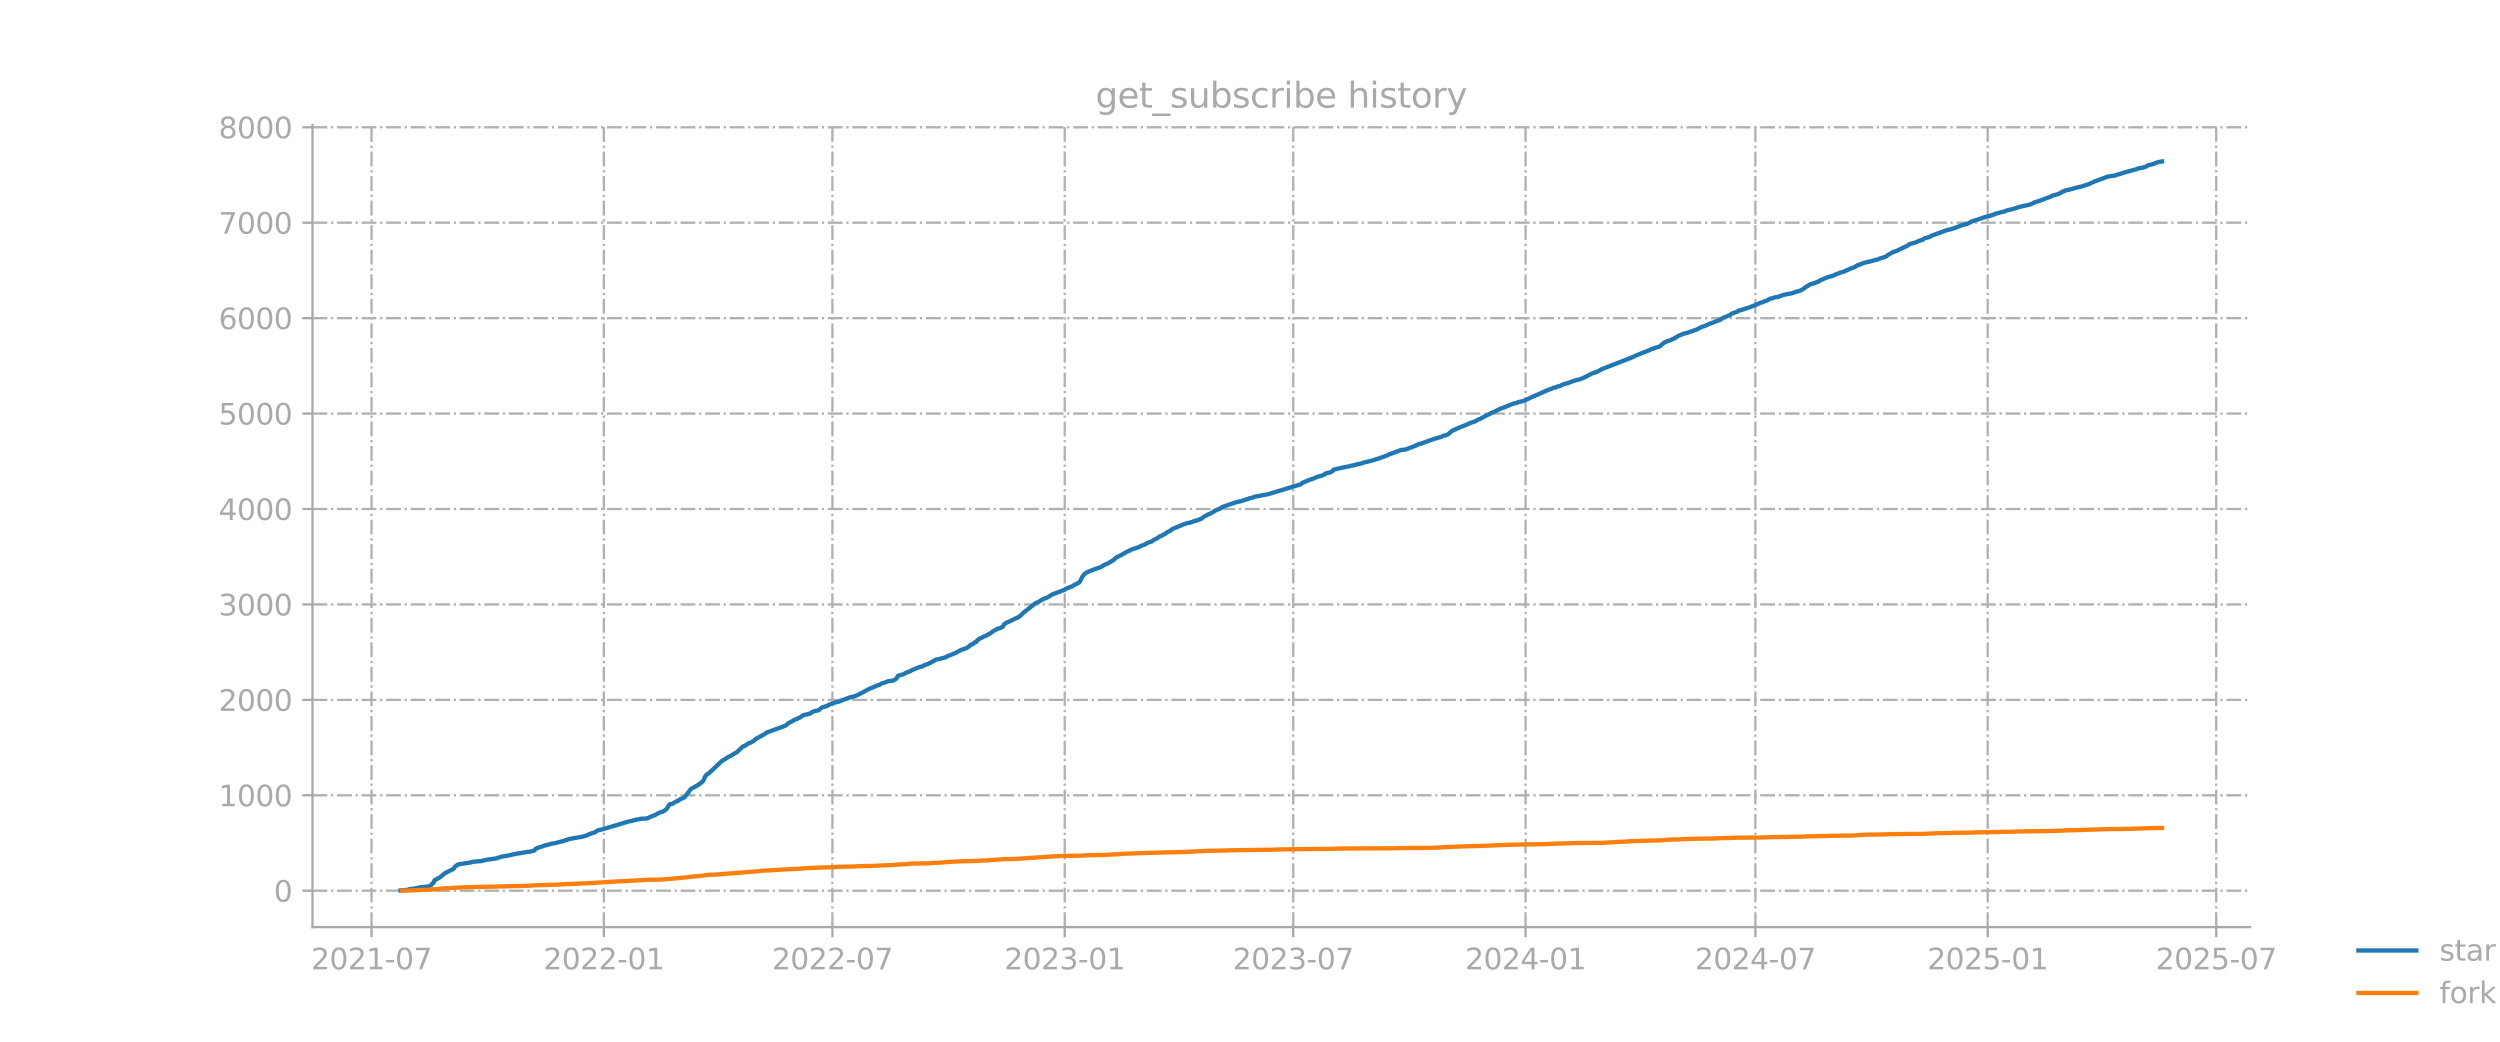 <?xml version="1.0" encoding="utf-8" standalone="no"?>
<!DOCTYPE svg PUBLIC "-//W3C//DTD SVG 1.1//EN"
  "http://www.w3.org/Graphics/SVG/1.1/DTD/svg11.dtd">
<svg xmlns:xlink="http://www.w3.org/1999/xlink" width="864pt" height="360pt" viewBox="0 0 864 360" xmlns="http://www.w3.org/2000/svg" version="1.1">
 <defs>
  <style type="text/css">*{stroke-linejoin: round; stroke-linecap: butt}</style>
 </defs>
 <g id="figure_1">
  <g id="patch_1">
   <path d="M 0 360 
L 864 360 
L 864 0 
L 0 0 
L 0 360 
z
" style="fill: none; opacity: 0"/>
  </g>
  <g id="axes_1">
   <g id="patch_2">
    <path d="M 108 320.4 
L 777.6 320.4 
L 777.6 43.2 
L 108 43.2 
L 108 320.4 
z
" style="fill: none; opacity: 0"/>
   </g>
   <g id="matplotlib.axis_1">
    <g id="xtick_1">
     <g id="line2d_1">
      <path d="M 128.4 320.4 
L 128.4 43.2 
" clip-path="url(#pe13c0475fe)" style="fill: none; stroke-dasharray: 5.12,1.28,0.8,1.28; stroke-dashoffset: 0; stroke: #b0b0b0; stroke-width: 0.8"/>
     </g>
     <g id="line2d_2">
      <defs>
       <path id="mda12d16094" d="M 0 0 
L 0 3.5 
" style="stroke: #a9a9a9; stroke-width: 0.8"/>
      </defs>
      <g>
       <use xlink:href="#mda12d16094" x="128.4" y="320.4" style="fill: #a9a9a9; stroke: #a9a9a9; stroke-width: 0.8"/>
      </g>
     </g>
     <g id="text_1">
      <!-- 2021-07 -->
      <g style="fill: #a9a9a9" transform="translate(107.509 334.998) scale(0.1 -0.1)">
       <defs>
        <path id="DejaVuSans-32" d="M 1228 531 
L 3431 531 
L 3431 0 
L 469 0 
L 469 531 
Q 828 903 1448 1529 
Q 2069 2156 2228 2338 
Q 2531 2678 2651 2914 
Q 2772 3150 2772 3378 
Q 2772 3750 2511 3984 
Q 2250 4219 1831 4219 
Q 1534 4219 1204 4116 
Q 875 4013 500 3803 
L 500 4441 
Q 881 4594 1212 4672 
Q 1544 4750 1819 4750 
Q 2544 4750 2975 4387 
Q 3406 4025 3406 3419 
Q 3406 3131 3298 2873 
Q 3191 2616 2906 2266 
Q 2828 2175 2409 1742 
Q 1991 1309 1228 531 
z
" transform="scale(0.016)"/>
        <path id="DejaVuSans-30" d="M 2034 4250 
Q 1547 4250 1301 3770 
Q 1056 3291 1056 2328 
Q 1056 1369 1301 889 
Q 1547 409 2034 409 
Q 2525 409 2770 889 
Q 3016 1369 3016 2328 
Q 3016 3291 2770 3770 
Q 2525 4250 2034 4250 
z
M 2034 4750 
Q 2819 4750 3233 4129 
Q 3647 3509 3647 2328 
Q 3647 1150 3233 529 
Q 2819 -91 2034 -91 
Q 1250 -91 836 529 
Q 422 1150 422 2328 
Q 422 3509 836 4129 
Q 1250 4750 2034 4750 
z
" transform="scale(0.016)"/>
        <path id="DejaVuSans-31" d="M 794 531 
L 1825 531 
L 1825 4091 
L 703 3866 
L 703 4441 
L 1819 4666 
L 2450 4666 
L 2450 531 
L 3481 531 
L 3481 0 
L 794 0 
L 794 531 
z
" transform="scale(0.016)"/>
        <path id="DejaVuSans-2d" d="M 313 2009 
L 1997 2009 
L 1997 1497 
L 313 1497 
L 313 2009 
z
" transform="scale(0.016)"/>
        <path id="DejaVuSans-37" d="M 525 4666 
L 3525 4666 
L 3525 4397 
L 1831 0 
L 1172 0 
L 2766 4134 
L 525 4134 
L 525 4666 
z
" transform="scale(0.016)"/>
       </defs>
       <use xlink:href="#DejaVuSans-32"/>
       <use xlink:href="#DejaVuSans-30" transform="translate(63.623 0)"/>
       <use xlink:href="#DejaVuSans-32" transform="translate(127.246 0)"/>
       <use xlink:href="#DejaVuSans-31" transform="translate(190.869 0)"/>
       <use xlink:href="#DejaVuSans-2d" transform="translate(254.492 0)"/>
       <use xlink:href="#DejaVuSans-30" transform="translate(290.576 0)"/>
       <use xlink:href="#DejaVuSans-37" transform="translate(354.199 0)"/>
      </g>
     </g>
    </g>
    <g id="xtick_2">
     <g id="line2d_3">
      <path d="M 208.691 320.4 
L 208.691 43.2 
" clip-path="url(#pe13c0475fe)" style="fill: none; stroke-dasharray: 5.12,1.28,0.8,1.28; stroke-dashoffset: 0; stroke: #b0b0b0; stroke-width: 0.8"/>
     </g>
     <g id="line2d_4">
      <g>
       <use xlink:href="#mda12d16094" x="208.691" y="320.4" style="fill: #a9a9a9; stroke: #a9a9a9; stroke-width: 0.8"/>
      </g>
     </g>
     <g id="text_2">
      <!-- 2022-01 -->
      <g style="fill: #a9a9a9" transform="translate(187.8 334.998) scale(0.1 -0.1)">
       <use xlink:href="#DejaVuSans-32"/>
       <use xlink:href="#DejaVuSans-30" transform="translate(63.623 0)"/>
       <use xlink:href="#DejaVuSans-32" transform="translate(127.246 0)"/>
       <use xlink:href="#DejaVuSans-32" transform="translate(190.869 0)"/>
       <use xlink:href="#DejaVuSans-2d" transform="translate(254.492 0)"/>
       <use xlink:href="#DejaVuSans-30" transform="translate(290.576 0)"/>
       <use xlink:href="#DejaVuSans-31" transform="translate(354.199 0)"/>
      </g>
     </g>
    </g>
    <g id="xtick_3">
     <g id="line2d_5">
      <path d="M 287.673 320.4 
L 287.673 43.2 
" clip-path="url(#pe13c0475fe)" style="fill: none; stroke-dasharray: 5.12,1.28,0.8,1.28; stroke-dashoffset: 0; stroke: #b0b0b0; stroke-width: 0.8"/>
     </g>
     <g id="line2d_6">
      <g>
       <use xlink:href="#mda12d16094" x="287.673" y="320.4" style="fill: #a9a9a9; stroke: #a9a9a9; stroke-width: 0.8"/>
      </g>
     </g>
     <g id="text_3">
      <!-- 2022-07 -->
      <g style="fill: #a9a9a9" transform="translate(266.781 334.998) scale(0.1 -0.1)">
       <use xlink:href="#DejaVuSans-32"/>
       <use xlink:href="#DejaVuSans-30" transform="translate(63.623 0)"/>
       <use xlink:href="#DejaVuSans-32" transform="translate(127.246 0)"/>
       <use xlink:href="#DejaVuSans-32" transform="translate(190.869 0)"/>
       <use xlink:href="#DejaVuSans-2d" transform="translate(254.492 0)"/>
       <use xlink:href="#DejaVuSans-30" transform="translate(290.576 0)"/>
       <use xlink:href="#DejaVuSans-37" transform="translate(354.199 0)"/>
      </g>
     </g>
    </g>
    <g id="xtick_4">
     <g id="line2d_7">
      <path d="M 367.964 320.4 
L 367.964 43.2 
" clip-path="url(#pe13c0475fe)" style="fill: none; stroke-dasharray: 5.12,1.28,0.8,1.28; stroke-dashoffset: 0; stroke: #b0b0b0; stroke-width: 0.8"/>
     </g>
     <g id="line2d_8">
      <g>
       <use xlink:href="#mda12d16094" x="367.964" y="320.4" style="fill: #a9a9a9; stroke: #a9a9a9; stroke-width: 0.8"/>
      </g>
     </g>
     <g id="text_4">
      <!-- 2023-01 -->
      <g style="fill: #a9a9a9" transform="translate(347.072 334.998) scale(0.1 -0.1)">
       <defs>
        <path id="DejaVuSans-33" d="M 2597 2516 
Q 3050 2419 3304 2112 
Q 3559 1806 3559 1356 
Q 3559 666 3084 287 
Q 2609 -91 1734 -91 
Q 1441 -91 1130 -33 
Q 819 25 488 141 
L 488 750 
Q 750 597 1062 519 
Q 1375 441 1716 441 
Q 2309 441 2620 675 
Q 2931 909 2931 1356 
Q 2931 1769 2642 2001 
Q 2353 2234 1838 2234 
L 1294 2234 
L 1294 2753 
L 1863 2753 
Q 2328 2753 2575 2939 
Q 2822 3125 2822 3475 
Q 2822 3834 2567 4026 
Q 2313 4219 1838 4219 
Q 1578 4219 1281 4162 
Q 984 4106 628 3988 
L 628 4550 
Q 988 4650 1302 4700 
Q 1616 4750 1894 4750 
Q 2613 4750 3031 4423 
Q 3450 4097 3450 3541 
Q 3450 3153 3228 2886 
Q 3006 2619 2597 2516 
z
" transform="scale(0.016)"/>
       </defs>
       <use xlink:href="#DejaVuSans-32"/>
       <use xlink:href="#DejaVuSans-30" transform="translate(63.623 0)"/>
       <use xlink:href="#DejaVuSans-32" transform="translate(127.246 0)"/>
       <use xlink:href="#DejaVuSans-33" transform="translate(190.869 0)"/>
       <use xlink:href="#DejaVuSans-2d" transform="translate(254.492 0)"/>
       <use xlink:href="#DejaVuSans-30" transform="translate(290.576 0)"/>
       <use xlink:href="#DejaVuSans-31" transform="translate(354.199 0)"/>
      </g>
     </g>
    </g>
    <g id="xtick_5">
     <g id="line2d_9">
      <path d="M 446.945 320.4 
L 446.945 43.2 
" clip-path="url(#pe13c0475fe)" style="fill: none; stroke-dasharray: 5.12,1.28,0.8,1.28; stroke-dashoffset: 0; stroke: #b0b0b0; stroke-width: 0.8"/>
     </g>
     <g id="line2d_10">
      <g>
       <use xlink:href="#mda12d16094" x="446.945" y="320.4" style="fill: #a9a9a9; stroke: #a9a9a9; stroke-width: 0.8"/>
      </g>
     </g>
     <g id="text_5">
      <!-- 2023-07 -->
      <g style="fill: #a9a9a9" transform="translate(426.054 334.998) scale(0.1 -0.1)">
       <use xlink:href="#DejaVuSans-32"/>
       <use xlink:href="#DejaVuSans-30" transform="translate(63.623 0)"/>
       <use xlink:href="#DejaVuSans-32" transform="translate(127.246 0)"/>
       <use xlink:href="#DejaVuSans-33" transform="translate(190.869 0)"/>
       <use xlink:href="#DejaVuSans-2d" transform="translate(254.492 0)"/>
       <use xlink:href="#DejaVuSans-30" transform="translate(290.576 0)"/>
       <use xlink:href="#DejaVuSans-37" transform="translate(354.199 0)"/>
      </g>
     </g>
    </g>
    <g id="xtick_6">
     <g id="line2d_11">
      <path d="M 527.236 320.4 
L 527.236 43.2 
" clip-path="url(#pe13c0475fe)" style="fill: none; stroke-dasharray: 5.12,1.28,0.8,1.28; stroke-dashoffset: 0; stroke: #b0b0b0; stroke-width: 0.8"/>
     </g>
     <g id="line2d_12">
      <g>
       <use xlink:href="#mda12d16094" x="527.236" y="320.4" style="fill: #a9a9a9; stroke: #a9a9a9; stroke-width: 0.8"/>
      </g>
     </g>
     <g id="text_6">
      <!-- 2024-01 -->
      <g style="fill: #a9a9a9" transform="translate(506.345 334.998) scale(0.1 -0.1)">
       <defs>
        <path id="DejaVuSans-34" d="M 2419 4116 
L 825 1625 
L 2419 1625 
L 2419 4116 
z
M 2253 4666 
L 3047 4666 
L 3047 1625 
L 3713 1625 
L 3713 1100 
L 3047 1100 
L 3047 0 
L 2419 0 
L 2419 1100 
L 313 1100 
L 313 1709 
L 2253 4666 
z
" transform="scale(0.016)"/>
       </defs>
       <use xlink:href="#DejaVuSans-32"/>
       <use xlink:href="#DejaVuSans-30" transform="translate(63.623 0)"/>
       <use xlink:href="#DejaVuSans-32" transform="translate(127.246 0)"/>
       <use xlink:href="#DejaVuSans-34" transform="translate(190.869 0)"/>
       <use xlink:href="#DejaVuSans-2d" transform="translate(254.492 0)"/>
       <use xlink:href="#DejaVuSans-30" transform="translate(290.576 0)"/>
       <use xlink:href="#DejaVuSans-31" transform="translate(354.199 0)"/>
      </g>
     </g>
    </g>
    <g id="xtick_7">
     <g id="line2d_13">
      <path d="M 606.655 320.4 
L 606.655 43.2 
" clip-path="url(#pe13c0475fe)" style="fill: none; stroke-dasharray: 5.12,1.28,0.8,1.28; stroke-dashoffset: 0; stroke: #b0b0b0; stroke-width: 0.8"/>
     </g>
     <g id="line2d_14">
      <g>
       <use xlink:href="#mda12d16094" x="606.655" y="320.4" style="fill: #a9a9a9; stroke: #a9a9a9; stroke-width: 0.8"/>
      </g>
     </g>
     <g id="text_7">
      <!-- 2024-07 -->
      <g style="fill: #a9a9a9" transform="translate(585.763 334.998) scale(0.1 -0.1)">
       <use xlink:href="#DejaVuSans-32"/>
       <use xlink:href="#DejaVuSans-30" transform="translate(63.623 0)"/>
       <use xlink:href="#DejaVuSans-32" transform="translate(127.246 0)"/>
       <use xlink:href="#DejaVuSans-34" transform="translate(190.869 0)"/>
       <use xlink:href="#DejaVuSans-2d" transform="translate(254.492 0)"/>
       <use xlink:href="#DejaVuSans-30" transform="translate(290.576 0)"/>
       <use xlink:href="#DejaVuSans-37" transform="translate(354.199 0)"/>
      </g>
     </g>
    </g>
    <g id="xtick_8">
     <g id="line2d_15">
      <path d="M 686.945 320.4 
L 686.945 43.2 
" clip-path="url(#pe13c0475fe)" style="fill: none; stroke-dasharray: 5.12,1.28,0.8,1.28; stroke-dashoffset: 0; stroke: #b0b0b0; stroke-width: 0.8"/>
     </g>
     <g id="line2d_16">
      <g>
       <use xlink:href="#mda12d16094" x="686.945" y="320.4" style="fill: #a9a9a9; stroke: #a9a9a9; stroke-width: 0.8"/>
      </g>
     </g>
     <g id="text_8">
      <!-- 2025-01 -->
      <g style="fill: #a9a9a9" transform="translate(666.054 334.998) scale(0.1 -0.1)">
       <defs>
        <path id="DejaVuSans-35" d="M 691 4666 
L 3169 4666 
L 3169 4134 
L 1269 4134 
L 1269 2991 
Q 1406 3038 1543 3061 
Q 1681 3084 1819 3084 
Q 2600 3084 3056 2656 
Q 3513 2228 3513 1497 
Q 3513 744 3044 326 
Q 2575 -91 1722 -91 
Q 1428 -91 1123 -41 
Q 819 9 494 109 
L 494 744 
Q 775 591 1075 516 
Q 1375 441 1709 441 
Q 2250 441 2565 725 
Q 2881 1009 2881 1497 
Q 2881 1984 2565 2268 
Q 2250 2553 1709 2553 
Q 1456 2553 1204 2497 
Q 953 2441 691 2322 
L 691 4666 
z
" transform="scale(0.016)"/>
       </defs>
       <use xlink:href="#DejaVuSans-32"/>
       <use xlink:href="#DejaVuSans-30" transform="translate(63.623 0)"/>
       <use xlink:href="#DejaVuSans-32" transform="translate(127.246 0)"/>
       <use xlink:href="#DejaVuSans-35" transform="translate(190.869 0)"/>
       <use xlink:href="#DejaVuSans-2d" transform="translate(254.492 0)"/>
       <use xlink:href="#DejaVuSans-30" transform="translate(290.576 0)"/>
       <use xlink:href="#DejaVuSans-31" transform="translate(354.199 0)"/>
      </g>
     </g>
    </g>
    <g id="xtick_9">
     <g id="line2d_17">
      <path d="M 765.927 320.4 
L 765.927 43.2 
" clip-path="url(#pe13c0475fe)" style="fill: none; stroke-dasharray: 5.12,1.28,0.8,1.28; stroke-dashoffset: 0; stroke: #b0b0b0; stroke-width: 0.8"/>
     </g>
     <g id="line2d_18">
      <g>
       <use xlink:href="#mda12d16094" x="765.927" y="320.4" style="fill: #a9a9a9; stroke: #a9a9a9; stroke-width: 0.8"/>
      </g>
     </g>
     <g id="text_9">
      <!-- 2025-07 -->
      <g style="fill: #a9a9a9" transform="translate(745.036 334.998) scale(0.1 -0.1)">
       <use xlink:href="#DejaVuSans-32"/>
       <use xlink:href="#DejaVuSans-30" transform="translate(63.623 0)"/>
       <use xlink:href="#DejaVuSans-32" transform="translate(127.246 0)"/>
       <use xlink:href="#DejaVuSans-35" transform="translate(190.869 0)"/>
       <use xlink:href="#DejaVuSans-2d" transform="translate(254.492 0)"/>
       <use xlink:href="#DejaVuSans-30" transform="translate(290.576 0)"/>
       <use xlink:href="#DejaVuSans-37" transform="translate(354.199 0)"/>
      </g>
     </g>
    </g>
   </g>
   <g id="matplotlib.axis_2">
    <g id="ytick_1">
     <g id="line2d_19">
      <path d="M 108 307.833 
L 777.6 307.833 
" clip-path="url(#pe13c0475fe)" style="fill: none; stroke-dasharray: 5.12,1.28,0.8,1.28; stroke-dashoffset: 0; stroke: #b0b0b0; stroke-width: 0.8"/>
     </g>
     <g id="line2d_20">
      <defs>
       <path id="me97836d41e" d="M 0 0 
L -3.5 0 
" style="stroke: #a9a9a9; stroke-width: 0.8"/>
      </defs>
      <g>
       <use xlink:href="#me97836d41e" x="108" y="307.833" style="fill: #a9a9a9; stroke: #a9a9a9; stroke-width: 0.8"/>
      </g>
     </g>
     <g id="text_10">
      <!-- 0 -->
      <g style="fill: #a9a9a9" transform="translate(94.638 311.632) scale(0.1 -0.1)">
       <use xlink:href="#DejaVuSans-30"/>
      </g>
     </g>
    </g>
    <g id="ytick_2">
     <g id="line2d_21">
      <path d="M 108 274.853 
L 777.6 274.853 
" clip-path="url(#pe13c0475fe)" style="fill: none; stroke-dasharray: 5.12,1.28,0.8,1.28; stroke-dashoffset: 0; stroke: #b0b0b0; stroke-width: 0.8"/>
     </g>
     <g id="line2d_22">
      <g>
       <use xlink:href="#me97836d41e" x="108" y="274.853" style="fill: #a9a9a9; stroke: #a9a9a9; stroke-width: 0.8"/>
      </g>
     </g>
     <g id="text_11">
      <!-- 1000 -->
      <g style="fill: #a9a9a9" transform="translate(75.55 278.652) scale(0.1 -0.1)">
       <use xlink:href="#DejaVuSans-31"/>
       <use xlink:href="#DejaVuSans-30" transform="translate(63.623 0)"/>
       <use xlink:href="#DejaVuSans-30" transform="translate(127.246 0)"/>
       <use xlink:href="#DejaVuSans-30" transform="translate(190.869 0)"/>
      </g>
     </g>
    </g>
    <g id="ytick_3">
     <g id="line2d_23">
      <path d="M 108 241.873 
L 777.6 241.873 
" clip-path="url(#pe13c0475fe)" style="fill: none; stroke-dasharray: 5.12,1.28,0.8,1.28; stroke-dashoffset: 0; stroke: #b0b0b0; stroke-width: 0.8"/>
     </g>
     <g id="line2d_24">
      <g>
       <use xlink:href="#me97836d41e" x="108" y="241.873" style="fill: #a9a9a9; stroke: #a9a9a9; stroke-width: 0.8"/>
      </g>
     </g>
     <g id="text_12">
      <!-- 2000 -->
      <g style="fill: #a9a9a9" transform="translate(75.55 245.672) scale(0.1 -0.1)">
       <use xlink:href="#DejaVuSans-32"/>
       <use xlink:href="#DejaVuSans-30" transform="translate(63.623 0)"/>
       <use xlink:href="#DejaVuSans-30" transform="translate(127.246 0)"/>
       <use xlink:href="#DejaVuSans-30" transform="translate(190.869 0)"/>
      </g>
     </g>
    </g>
    <g id="ytick_4">
     <g id="line2d_25">
      <path d="M 108 208.893 
L 777.6 208.893 
" clip-path="url(#pe13c0475fe)" style="fill: none; stroke-dasharray: 5.12,1.28,0.8,1.28; stroke-dashoffset: 0; stroke: #b0b0b0; stroke-width: 0.8"/>
     </g>
     <g id="line2d_26">
      <g>
       <use xlink:href="#me97836d41e" x="108" y="208.893" style="fill: #a9a9a9; stroke: #a9a9a9; stroke-width: 0.8"/>
      </g>
     </g>
     <g id="text_13">
      <!-- 3000 -->
      <g style="fill: #a9a9a9" transform="translate(75.55 212.692) scale(0.1 -0.1)">
       <use xlink:href="#DejaVuSans-33"/>
       <use xlink:href="#DejaVuSans-30" transform="translate(63.623 0)"/>
       <use xlink:href="#DejaVuSans-30" transform="translate(127.246 0)"/>
       <use xlink:href="#DejaVuSans-30" transform="translate(190.869 0)"/>
      </g>
     </g>
    </g>
    <g id="ytick_5">
     <g id="line2d_27">
      <path d="M 108 175.913 
L 777.6 175.913 
" clip-path="url(#pe13c0475fe)" style="fill: none; stroke-dasharray: 5.12,1.28,0.8,1.28; stroke-dashoffset: 0; stroke: #b0b0b0; stroke-width: 0.8"/>
     </g>
     <g id="line2d_28">
      <g>
       <use xlink:href="#me97836d41e" x="108" y="175.913" style="fill: #a9a9a9; stroke: #a9a9a9; stroke-width: 0.8"/>
      </g>
     </g>
     <g id="text_14">
      <!-- 4000 -->
      <g style="fill: #a9a9a9" transform="translate(75.55 179.712) scale(0.1 -0.1)">
       <use xlink:href="#DejaVuSans-34"/>
       <use xlink:href="#DejaVuSans-30" transform="translate(63.623 0)"/>
       <use xlink:href="#DejaVuSans-30" transform="translate(127.246 0)"/>
       <use xlink:href="#DejaVuSans-30" transform="translate(190.869 0)"/>
      </g>
     </g>
    </g>
    <g id="ytick_6">
     <g id="line2d_29">
      <path d="M 108 142.933 
L 777.6 142.933 
" clip-path="url(#pe13c0475fe)" style="fill: none; stroke-dasharray: 5.12,1.28,0.8,1.28; stroke-dashoffset: 0; stroke: #b0b0b0; stroke-width: 0.8"/>
     </g>
     <g id="line2d_30">
      <g>
       <use xlink:href="#me97836d41e" x="108" y="142.933" style="fill: #a9a9a9; stroke: #a9a9a9; stroke-width: 0.8"/>
      </g>
     </g>
     <g id="text_15">
      <!-- 5000 -->
      <g style="fill: #a9a9a9" transform="translate(75.55 146.732) scale(0.1 -0.1)">
       <use xlink:href="#DejaVuSans-35"/>
       <use xlink:href="#DejaVuSans-30" transform="translate(63.623 0)"/>
       <use xlink:href="#DejaVuSans-30" transform="translate(127.246 0)"/>
       <use xlink:href="#DejaVuSans-30" transform="translate(190.869 0)"/>
      </g>
     </g>
    </g>
    <g id="ytick_7">
     <g id="line2d_31">
      <path d="M 108 109.953 
L 777.6 109.953 
" clip-path="url(#pe13c0475fe)" style="fill: none; stroke-dasharray: 5.12,1.28,0.8,1.28; stroke-dashoffset: 0; stroke: #b0b0b0; stroke-width: 0.8"/>
     </g>
     <g id="line2d_32">
      <g>
       <use xlink:href="#me97836d41e" x="108" y="109.953" style="fill: #a9a9a9; stroke: #a9a9a9; stroke-width: 0.8"/>
      </g>
     </g>
     <g id="text_16">
      <!-- 6000 -->
      <g style="fill: #a9a9a9" transform="translate(75.55 113.752) scale(0.1 -0.1)">
       <defs>
        <path id="DejaVuSans-36" d="M 2113 2584 
Q 1688 2584 1439 2293 
Q 1191 2003 1191 1497 
Q 1191 994 1439 701 
Q 1688 409 2113 409 
Q 2538 409 2786 701 
Q 3034 994 3034 1497 
Q 3034 2003 2786 2293 
Q 2538 2584 2113 2584 
z
M 3366 4563 
L 3366 3988 
Q 3128 4100 2886 4159 
Q 2644 4219 2406 4219 
Q 1781 4219 1451 3797 
Q 1122 3375 1075 2522 
Q 1259 2794 1537 2939 
Q 1816 3084 2150 3084 
Q 2853 3084 3261 2657 
Q 3669 2231 3669 1497 
Q 3669 778 3244 343 
Q 2819 -91 2113 -91 
Q 1303 -91 875 529 
Q 447 1150 447 2328 
Q 447 3434 972 4092 
Q 1497 4750 2381 4750 
Q 2619 4750 2861 4703 
Q 3103 4656 3366 4563 
z
" transform="scale(0.016)"/>
       </defs>
       <use xlink:href="#DejaVuSans-36"/>
       <use xlink:href="#DejaVuSans-30" transform="translate(63.623 0)"/>
       <use xlink:href="#DejaVuSans-30" transform="translate(127.246 0)"/>
       <use xlink:href="#DejaVuSans-30" transform="translate(190.869 0)"/>
      </g>
     </g>
    </g>
    <g id="ytick_8">
     <g id="line2d_33">
      <path d="M 108 76.973 
L 777.6 76.973 
" clip-path="url(#pe13c0475fe)" style="fill: none; stroke-dasharray: 5.12,1.28,0.8,1.28; stroke-dashoffset: 0; stroke: #b0b0b0; stroke-width: 0.8"/>
     </g>
     <g id="line2d_34">
      <g>
       <use xlink:href="#me97836d41e" x="108" y="76.973" style="fill: #a9a9a9; stroke: #a9a9a9; stroke-width: 0.8"/>
      </g>
     </g>
     <g id="text_17">
      <!-- 7000 -->
      <g style="fill: #a9a9a9" transform="translate(75.55 80.772) scale(0.1 -0.1)">
       <use xlink:href="#DejaVuSans-37"/>
       <use xlink:href="#DejaVuSans-30" transform="translate(63.623 0)"/>
       <use xlink:href="#DejaVuSans-30" transform="translate(127.246 0)"/>
       <use xlink:href="#DejaVuSans-30" transform="translate(190.869 0)"/>
      </g>
     </g>
    </g>
    <g id="ytick_9">
     <g id="line2d_35">
      <path d="M 108 43.993 
L 777.6 43.993 
" clip-path="url(#pe13c0475fe)" style="fill: none; stroke-dasharray: 5.12,1.28,0.8,1.28; stroke-dashoffset: 0; stroke: #b0b0b0; stroke-width: 0.8"/>
     </g>
     <g id="line2d_36">
      <g>
       <use xlink:href="#me97836d41e" x="108" y="43.993" style="fill: #a9a9a9; stroke: #a9a9a9; stroke-width: 0.8"/>
      </g>
     </g>
     <g id="text_18">
      <!-- 8000 -->
      <g style="fill: #a9a9a9" transform="translate(75.55 47.792) scale(0.1 -0.1)">
       <defs>
        <path id="DejaVuSans-38" d="M 2034 2216 
Q 1584 2216 1326 1975 
Q 1069 1734 1069 1313 
Q 1069 891 1326 650 
Q 1584 409 2034 409 
Q 2484 409 2743 651 
Q 3003 894 3003 1313 
Q 3003 1734 2745 1975 
Q 2488 2216 2034 2216 
z
M 1403 2484 
Q 997 2584 770 2862 
Q 544 3141 544 3541 
Q 544 4100 942 4425 
Q 1341 4750 2034 4750 
Q 2731 4750 3128 4425 
Q 3525 4100 3525 3541 
Q 3525 3141 3298 2862 
Q 3072 2584 2669 2484 
Q 3125 2378 3379 2068 
Q 3634 1759 3634 1313 
Q 3634 634 3220 271 
Q 2806 -91 2034 -91 
Q 1263 -91 848 271 
Q 434 634 434 1313 
Q 434 1759 690 2068 
Q 947 2378 1403 2484 
z
M 1172 3481 
Q 1172 3119 1398 2916 
Q 1625 2713 2034 2713 
Q 2441 2713 2670 2916 
Q 2900 3119 2900 3481 
Q 2900 3844 2670 4047 
Q 2441 4250 2034 4250 
Q 1625 4250 1398 4047 
Q 1172 3844 1172 3481 
z
" transform="scale(0.016)"/>
       </defs>
       <use xlink:href="#DejaVuSans-38"/>
       <use xlink:href="#DejaVuSans-30" transform="translate(63.623 0)"/>
       <use xlink:href="#DejaVuSans-30" transform="translate(127.246 0)"/>
       <use xlink:href="#DejaVuSans-30" transform="translate(190.869 0)"/>
      </g>
     </g>
    </g>
   </g>
   <g id="line2d_37">
    <path d="M 138.436 307.734 
L 141.055 307.503 
L 141.491 307.305 
L 143.236 307.074 
L 144.982 306.712 
L 145.855 306.58 
L 148.036 306.382 
L 148.909 306.019 
L 149.345 305.425 
L 149.782 305.129 
L 150.218 304.139 
L 150.655 304.073 
L 151.091 303.71 
L 151.964 303.249 
L 153.709 301.798 
L 155.455 300.907 
L 156.764 300.281 
L 157.2 299.555 
L 158.073 298.895 
L 158.509 298.698 
L 162.873 298.038 
L 163.309 297.84 
L 166.364 297.576 
L 168.109 297.147 
L 171.6 296.653 
L 172.036 296.422 
L 172.473 296.356 
L 173.345 296.059 
L 176.4 295.531 
L 177.273 295.268 
L 181.2 294.608 
L 182.073 294.41 
L 182.945 294.377 
L 184.691 293.948 
L 185.127 293.322 
L 186.436 292.794 
L 187.745 292.431 
L 188.182 292.2 
L 189.055 292.036 
L 190.8 291.508 
L 191.673 291.442 
L 192.545 291.211 
L 194.291 290.749 
L 194.727 290.716 
L 195.6 290.288 
L 196.036 290.222 
L 196.473 289.991 
L 201.273 289.166 
L 203.018 288.639 
L 203.455 288.342 
L 205.636 287.616 
L 206.509 286.99 
L 207.818 286.726 
L 217.418 283.857 
L 217.855 283.824 
L 219.164 283.428 
L 219.6 283.428 
L 220.036 283.23 
L 220.909 283.131 
L 221.345 282.966 
L 223.091 282.9 
L 223.964 282.735 
L 224.836 282.273 
L 226.145 281.779 
L 227.018 281.317 
L 227.891 280.855 
L 228.764 280.559 
L 229.2 280.427 
L 230.073 279.866 
L 230.509 279.371 
L 231.382 277.986 
L 231.818 277.854 
L 232.255 277.854 
L 233.564 277.063 
L 234 276.832 
L 234.436 276.733 
L 234.873 276.304 
L 235.745 275.941 
L 236.618 275.513 
L 238.8 272.643 
L 241.418 271.192 
L 242.291 270.467 
L 242.727 270.203 
L 243.164 269.576 
L 243.6 268.554 
L 244.036 267.861 
L 244.473 267.498 
L 244.909 267.301 
L 248.4 264.003 
L 249.273 263.178 
L 251.891 261.496 
L 252.327 261.331 
L 254.073 260.276 
L 254.509 260.078 
L 256.691 258.033 
L 257.564 257.67 
L 258.436 257.044 
L 258.873 256.78 
L 259.309 256.714 
L 260.618 255.955 
L 261.055 255.461 
L 263.236 254.241 
L 263.673 254.076 
L 264.982 253.152 
L 271.527 250.778 
L 272.4 249.953 
L 273.709 249.294 
L 274.582 248.733 
L 275.455 248.469 
L 275.891 248.172 
L 276.327 248.04 
L 277.636 247.15 
L 279.818 246.655 
L 281.127 245.864 
L 282.436 245.567 
L 282.873 245.468 
L 284.182 244.445 
L 285.927 243.951 
L 286.364 243.588 
L 288.982 242.665 
L 289.855 242.5 
L 290.727 242.137 
L 293.782 240.983 
L 294.655 240.851 
L 295.964 240.389 
L 298.145 239.301 
L 299.891 238.311 
L 303.382 236.827 
L 303.818 236.761 
L 304.691 236.2 
L 305.564 235.97 
L 306.873 235.442 
L 308.618 235.211 
L 309.491 234.749 
L 309.927 234.354 
L 310.364 233.562 
L 312.109 233.067 
L 313.418 232.375 
L 314.291 232.078 
L 315.164 231.616 
L 317.782 230.528 
L 318.655 230.33 
L 319.527 229.868 
L 319.964 229.67 
L 320.4 229.604 
L 322.582 228.516 
L 323.455 227.955 
L 324.764 227.692 
L 326.945 227.131 
L 327.382 226.768 
L 328.255 226.471 
L 330.436 225.581 
L 330.873 225.251 
L 331.309 225.086 
L 332.182 224.592 
L 333.927 224.031 
L 334.8 223.47 
L 335.236 223.008 
L 335.673 222.745 
L 336.109 222.646 
L 336.982 221.92 
L 337.418 221.854 
L 337.855 221.129 
L 338.291 220.931 
L 338.727 220.568 
L 339.164 220.502 
L 340.036 219.941 
L 340.909 219.645 
L 341.345 219.315 
L 341.782 219.15 
L 343.527 217.963 
L 344.836 217.27 
L 345.709 217.039 
L 346.582 216.544 
L 347.018 215.786 
L 347.891 215.126 
L 348.327 215.027 
L 350.945 213.741 
L 351.818 213.378 
L 352.691 212.752 
L 353.564 211.861 
L 357.491 208.761 
L 357.927 208.398 
L 358.8 208.102 
L 359.673 207.508 
L 360.982 206.815 
L 361.418 206.749 
L 362.727 206.024 
L 363.6 205.463 
L 367.964 203.814 
L 368.4 203.451 
L 370.145 202.759 
L 370.582 202.627 
L 371.455 202.033 
L 372.327 201.67 
L 373.2 201.044 
L 374.073 199.263 
L 374.945 198.208 
L 376.255 197.515 
L 377.127 197.152 
L 377.564 197.086 
L 378 196.822 
L 380.182 196.097 
L 380.618 195.899 
L 381.491 195.305 
L 382.8 194.745 
L 383.673 194.25 
L 384.545 193.722 
L 384.982 193.425 
L 385.418 192.931 
L 386.727 192.172 
L 387.164 192.007 
L 388.036 191.48 
L 389.782 190.523 
L 390.218 190.424 
L 390.655 190.061 
L 393.709 189.039 
L 394.145 188.709 
L 395.018 188.445 
L 395.891 188.083 
L 396.327 187.72 
L 398.073 187.093 
L 398.945 186.467 
L 399.818 186.104 
L 400.691 185.411 
L 401.564 185.147 
L 402 184.752 
L 402.436 184.686 
L 403.309 183.993 
L 404.182 183.531 
L 404.618 183.334 
L 405.055 182.872 
L 408.109 181.619 
L 408.982 181.223 
L 410.291 180.794 
L 411.164 180.662 
L 411.6 180.464 
L 412.036 180.398 
L 412.909 180.003 
L 413.345 179.97 
L 415.091 179.31 
L 416.4 178.354 
L 416.836 178.189 
L 417.709 177.694 
L 418.145 177.562 
L 420.764 176.078 
L 421.2 175.979 
L 422.509 175.188 
L 423.818 174.726 
L 424.691 174.429 
L 426.436 173.835 
L 427.309 173.539 
L 429.055 173.176 
L 429.491 172.978 
L 430.364 172.747 
L 430.8 172.549 
L 431.236 172.483 
L 431.673 172.252 
L 432.545 172.087 
L 433.855 171.593 
L 434.727 171.494 
L 436.036 171.197 
L 438.218 170.801 
L 449.564 167.371 
L 450 166.91 
L 452.618 165.821 
L 454.364 165.228 
L 454.8 164.964 
L 456.109 164.568 
L 456.982 164.337 
L 457.418 164.04 
L 457.855 163.941 
L 458.291 163.546 
L 459.6 163.282 
L 460.473 162.853 
L 460.909 162.325 
L 462.655 161.897 
L 465.709 161.237 
L 466.145 161.237 
L 466.582 161.039 
L 468.327 160.709 
L 468.764 160.511 
L 470.509 160.182 
L 471.382 159.819 
L 472.255 159.654 
L 474.436 159.093 
L 476.182 158.533 
L 476.618 158.434 
L 477.055 158.203 
L 477.927 157.972 
L 478.8 157.609 
L 479.673 157.279 
L 480.109 156.983 
L 480.982 156.719 
L 484.036 155.564 
L 485.782 155.334 
L 489.273 154.047 
L 489.709 153.718 
L 490.145 153.619 
L 490.582 153.388 
L 491.018 153.355 
L 495.818 151.607 
L 498 151.013 
L 498.873 150.584 
L 500.182 150.288 
L 501.927 148.837 
L 503.673 148.078 
L 504.545 147.682 
L 507.164 146.66 
L 507.6 146.363 
L 509.782 145.637 
L 511.091 144.879 
L 511.527 144.78 
L 513.273 143.791 
L 515.018 142.999 
L 515.455 142.669 
L 516.327 142.372 
L 518.509 141.251 
L 519.818 140.789 
L 521.564 140.064 
L 522.873 139.569 
L 523.309 139.404 
L 524.182 139.272 
L 524.618 138.976 
L 526.364 138.613 
L 527.236 138.25 
L 528.982 137.425 
L 535.091 134.721 
L 536.4 134.292 
L 536.836 133.996 
L 537.709 133.897 
L 538.145 133.6 
L 539.018 133.435 
L 539.891 133.006 
L 540.327 132.808 
L 541.2 132.577 
L 542.073 132.314 
L 543.382 131.819 
L 544.691 131.39 
L 546 131.093 
L 547.745 130.368 
L 548.618 129.873 
L 550.364 128.983 
L 551.236 128.785 
L 551.673 128.521 
L 552.109 128.422 
L 553.418 127.663 
L 554.291 127.301 
L 563.891 123.574 
L 565.636 122.749 
L 570 121.034 
L 570.873 120.606 
L 571.309 120.507 
L 571.745 120.276 
L 573.491 119.781 
L 575.236 118.33 
L 575.673 118.198 
L 576.109 117.934 
L 577.418 117.571 
L 577.855 117.242 
L 578.291 117.143 
L 579.6 116.351 
L 580.036 116.054 
L 581.345 115.56 
L 581.782 115.329 
L 583.091 115.032 
L 585.273 114.273 
L 586.145 113.977 
L 587.455 113.317 
L 588.327 112.888 
L 589.2 112.657 
L 590.509 112.031 
L 594.436 110.547 
L 595.745 109.722 
L 596.182 109.623 
L 597.055 109.195 
L 597.927 108.865 
L 598.364 108.469 
L 599.236 108.106 
L 600.545 107.645 
L 600.982 107.282 
L 601.418 107.249 
L 602.291 106.985 
L 603.164 106.688 
L 603.6 106.49 
L 604.036 106.424 
L 605.345 105.93 
L 606.655 105.435 
L 608.4 104.643 
L 609.273 104.412 
L 609.709 104.149 
L 610.582 103.918 
L 611.891 103.159 
L 612.327 103.126 
L 613.636 102.698 
L 614.509 102.632 
L 614.945 102.401 
L 615.818 102.17 
L 616.255 101.939 
L 618.436 101.51 
L 619.309 101.345 
L 620.618 100.851 
L 621.927 100.554 
L 623.236 99.861 
L 623.673 99.465 
L 624.982 98.674 
L 625.418 98.344 
L 626.727 97.915 
L 627.6 97.652 
L 628.036 97.421 
L 628.473 97.322 
L 628.909 96.959 
L 631.527 95.838 
L 633.273 95.376 
L 634.145 94.98 
L 634.582 94.749 
L 635.455 94.486 
L 635.891 94.222 
L 636.764 94.057 
L 640.255 92.54 
L 640.691 92.474 
L 642 91.616 
L 642.436 91.55 
L 644.182 90.858 
L 645.927 90.429 
L 646.364 90.363 
L 646.8 90.165 
L 647.236 90.132 
L 648.109 89.835 
L 648.545 89.802 
L 649.855 89.275 
L 651.6 88.78 
L 652.473 88.12 
L 654.218 87.131 
L 655.527 86.669 
L 659.018 84.987 
L 659.455 84.756 
L 659.891 84.361 
L 662.073 83.767 
L 663.382 83.173 
L 664.255 82.943 
L 664.691 82.712 
L 665.127 82.349 
L 666.873 81.887 
L 667.309 81.557 
L 672.982 79.48 
L 673.855 79.315 
L 676.036 78.622 
L 676.909 78.259 
L 677.782 77.93 
L 678.655 77.699 
L 679.091 77.501 
L 679.527 77.501 
L 680.4 77.138 
L 681.273 76.61 
L 684.327 75.588 
L 686.073 74.994 
L 687.382 74.698 
L 688.691 74.269 
L 689.127 74.17 
L 689.564 73.873 
L 690.436 73.675 
L 692.182 73.18 
L 692.618 73.147 
L 693.491 72.752 
L 696.545 71.993 
L 697.418 71.63 
L 701.782 70.641 
L 703.091 69.948 
L 704.4 69.553 
L 708.764 67.937 
L 709.2 67.607 
L 710.509 67.31 
L 711.382 67.046 
L 712.255 66.617 
L 712.691 66.255 
L 713.564 65.991 
L 714 65.727 
L 714.873 65.628 
L 717.927 64.771 
L 719.236 64.507 
L 721.855 63.649 
L 723.6 62.825 
L 728.4 61.044 
L 729.273 60.912 
L 730.145 60.747 
L 730.582 60.747 
L 732.327 60.186 
L 732.764 60.12 
L 733.636 59.758 
L 734.509 59.527 
L 737.127 58.801 
L 738 58.57 
L 738.436 58.471 
L 738.873 58.208 
L 739.745 58.043 
L 740.618 57.944 
L 741.055 57.713 
L 741.491 57.68 
L 742.364 57.119 
L 744.109 56.723 
L 744.982 56.328 
L 745.855 56.031 
L 747.164 55.8 
L 747.164 55.8 
" clip-path="url(#pe13c0475fe)" style="fill: none; stroke: #1f77b4; stroke-width: 1.5; stroke-linecap: square"/>
   </g>
   <g id="line2d_38">
    <path d="M 138.873 307.8 
L 142.8 307.701 
L 146.291 307.536 
L 148.036 307.536 
L 148.473 307.404 
L 150.655 307.305 
L 153.273 307.008 
L 155.891 306.91 
L 156.764 306.811 
L 159.818 306.679 
L 162.873 306.58 
L 165.055 306.514 
L 170.727 306.415 
L 172.909 306.349 
L 176.836 306.25 
L 178.582 306.217 
L 182.945 306.118 
L 184.691 305.953 
L 186.436 305.92 
L 189.055 305.821 
L 190.8 305.788 
L 192.982 305.722 
L 194.727 305.557 
L 198.655 305.458 
L 199.527 305.392 
L 201.273 305.294 
L 203.891 305.195 
L 205.636 305.096 
L 213.491 304.601 
L 216.545 304.502 
L 217.855 304.37 
L 220.036 304.271 
L 224.4 304.04 
L 228.764 303.974 
L 230.509 303.776 
L 232.255 303.678 
L 237.055 303.216 
L 240.109 302.853 
L 241.418 302.787 
L 244.909 302.325 
L 247.527 302.259 
L 248.836 302.127 
L 250.145 302.029 
L 262.364 301.072 
L 263.236 300.907 
L 265.855 300.808 
L 272.836 300.38 
L 275.891 300.281 
L 277.636 300.083 
L 279.818 299.984 
L 282.436 299.885 
L 284.618 299.786 
L 286.364 299.753 
L 288.545 299.687 
L 289.418 299.555 
L 295.527 299.456 
L 296.4 299.357 
L 301.636 299.258 
L 305.564 299.06 
L 308.618 298.961 
L 310.364 298.763 
L 313.418 298.665 
L 314.291 298.5 
L 316.473 298.434 
L 320.836 298.368 
L 322.582 298.203 
L 324.327 298.17 
L 325.636 298.071 
L 327.382 297.906 
L 331.745 297.675 
L 336.109 297.576 
L 340.036 297.378 
L 341.345 297.345 
L 342.218 297.213 
L 344.4 297.114 
L 345.273 297.049 
L 346.145 296.983 
L 347.018 296.917 
L 350.945 296.851 
L 352.255 296.752 
L 364.036 295.96 
L 366.218 295.861 
L 368.4 295.795 
L 374.509 295.696 
L 375.382 295.564 
L 381.491 295.465 
L 385.855 295.235 
L 386.727 295.202 
L 387.6 295.103 
L 389.782 295.004 
L 391.964 294.938 
L 394.145 294.839 
L 396.327 294.773 
L 400.255 294.674 
L 402.873 294.575 
L 408.982 294.476 
L 413.782 294.212 
L 415.527 294.146 
L 416.836 294.047 
L 422.945 293.948 
L 425.564 293.849 
L 433.418 293.751 
L 435.164 293.718 
L 440.4 293.652 
L 441.273 293.586 
L 447.382 293.487 
L 449.127 293.454 
L 460.473 293.355 
L 463.091 293.256 
L 481.418 293.157 
L 483.6 293.091 
L 494.945 293.025 
L 495.818 292.959 
L 498 292.893 
L 499.309 292.761 
L 501.927 292.662 
L 504.982 292.53 
L 508.909 292.431 
L 511.091 292.365 
L 514.145 292.266 
L 517.636 292.102 
L 519.818 292.003 
L 521.564 291.97 
L 525.491 291.871 
L 527.236 291.838 
L 532.909 291.739 
L 534.655 291.706 
L 536.836 291.607 
L 539.455 291.508 
L 542.509 291.442 
L 543.382 291.376 
L 553.855 291.277 
L 559.527 290.947 
L 561.709 290.881 
L 562.582 290.782 
L 563.455 290.716 
L 566.945 290.617 
L 569.564 290.518 
L 573.927 290.42 
L 576.109 290.189 
L 580.473 290.09 
L 581.345 289.991 
L 585.709 289.892 
L 587.891 289.826 
L 592.691 289.793 
L 593.564 289.694 
L 598.364 289.595 
L 599.236 289.529 
L 608.836 289.43 
L 611.455 289.331 
L 618 289.232 
L 619.745 289.199 
L 623.673 289.133 
L 624.545 289.034 
L 630.218 288.935 
L 632.4 288.869 
L 640.255 288.771 
L 641.564 288.672 
L 642.873 288.573 
L 644.182 288.474 
L 650.727 288.375 
L 653.345 288.276 
L 665.127 288.177 
L 669.055 287.979 
L 674.291 287.88 
L 675.164 287.814 
L 681.709 287.748 
L 682.582 287.682 
L 687.382 287.583 
L 689.127 287.55 
L 695.236 287.451 
L 697.855 287.352 
L 705.273 287.253 
L 707.018 287.22 
L 710.945 287.122 
L 714.436 286.957 
L 719.236 286.858 
L 722.291 286.726 
L 726.218 286.627 
L 727.091 286.561 
L 735.818 286.462 
L 738 286.396 
L 740.618 286.297 
L 743.236 286.198 
L 747.164 286.132 
L 747.164 286.132 
" clip-path="url(#pe13c0475fe)" style="fill: none; stroke: #ff7f0e; stroke-width: 1.5; stroke-linecap: square"/>
   </g>
   <g id="patch_3">
    <path d="M 108 320.4 
L 108 43.2 
" style="fill: none; stroke: #a9a9a9; stroke-width: 0.8; stroke-linejoin: miter; stroke-linecap: square"/>
   </g>
   <g id="patch_4">
    <path d="M 777.6 320.4 
L 777.6 43.2 
" style="fill: none"/>
   </g>
   <g id="patch_5">
    <path d="M 108 320.4 
L 777.6 320.4 
" style="fill: none; stroke: #a9a9a9; stroke-width: 0.8; stroke-linejoin: miter; stroke-linecap: square"/>
   </g>
   <g id="patch_6">
    <path d="M 108 43.2 
L 777.6 43.2 
" style="fill: none"/>
   </g>
   <g id="text_19">
    <!-- get_subscribe history -->
    <g style="fill: #a9a9a9" transform="translate(378.608 37.2) scale(0.12 -0.12)">
     <defs>
      <path id="DejaVuSans-67" d="M 2906 1791 
Q 2906 2416 2648 2759 
Q 2391 3103 1925 3103 
Q 1463 3103 1205 2759 
Q 947 2416 947 1791 
Q 947 1169 1205 825 
Q 1463 481 1925 481 
Q 2391 481 2648 825 
Q 2906 1169 2906 1791 
z
M 3481 434 
Q 3481 -459 3084 -895 
Q 2688 -1331 1869 -1331 
Q 1566 -1331 1297 -1286 
Q 1028 -1241 775 -1147 
L 775 -588 
Q 1028 -725 1275 -790 
Q 1522 -856 1778 -856 
Q 2344 -856 2625 -561 
Q 2906 -266 2906 331 
L 2906 616 
Q 2728 306 2450 153 
Q 2172 0 1784 0 
Q 1141 0 747 490 
Q 353 981 353 1791 
Q 353 2603 747 3093 
Q 1141 3584 1784 3584 
Q 2172 3584 2450 3431 
Q 2728 3278 2906 2969 
L 2906 3500 
L 3481 3500 
L 3481 434 
z
" transform="scale(0.016)"/>
      <path id="DejaVuSans-65" d="M 3597 1894 
L 3597 1613 
L 953 1613 
Q 991 1019 1311 708 
Q 1631 397 2203 397 
Q 2534 397 2845 478 
Q 3156 559 3463 722 
L 3463 178 
Q 3153 47 2828 -22 
Q 2503 -91 2169 -91 
Q 1331 -91 842 396 
Q 353 884 353 1716 
Q 353 2575 817 3079 
Q 1281 3584 2069 3584 
Q 2775 3584 3186 3129 
Q 3597 2675 3597 1894 
z
M 3022 2063 
Q 3016 2534 2758 2815 
Q 2500 3097 2075 3097 
Q 1594 3097 1305 2825 
Q 1016 2553 972 2059 
L 3022 2063 
z
" transform="scale(0.016)"/>
      <path id="DejaVuSans-74" d="M 1172 4494 
L 1172 3500 
L 2356 3500 
L 2356 3053 
L 1172 3053 
L 1172 1153 
Q 1172 725 1289 603 
Q 1406 481 1766 481 
L 2356 481 
L 2356 0 
L 1766 0 
Q 1100 0 847 248 
Q 594 497 594 1153 
L 594 3053 
L 172 3053 
L 172 3500 
L 594 3500 
L 594 4494 
L 1172 4494 
z
" transform="scale(0.016)"/>
      <path id="DejaVuSans-5f" d="M 3263 -1063 
L 3263 -1509 
L -63 -1509 
L -63 -1063 
L 3263 -1063 
z
" transform="scale(0.016)"/>
      <path id="DejaVuSans-73" d="M 2834 3397 
L 2834 2853 
Q 2591 2978 2328 3040 
Q 2066 3103 1784 3103 
Q 1356 3103 1142 2972 
Q 928 2841 928 2578 
Q 928 2378 1081 2264 
Q 1234 2150 1697 2047 
L 1894 2003 
Q 2506 1872 2764 1633 
Q 3022 1394 3022 966 
Q 3022 478 2636 193 
Q 2250 -91 1575 -91 
Q 1294 -91 989 -36 
Q 684 19 347 128 
L 347 722 
Q 666 556 975 473 
Q 1284 391 1588 391 
Q 1994 391 2212 530 
Q 2431 669 2431 922 
Q 2431 1156 2273 1281 
Q 2116 1406 1581 1522 
L 1381 1569 
Q 847 1681 609 1914 
Q 372 2147 372 2553 
Q 372 3047 722 3315 
Q 1072 3584 1716 3584 
Q 2034 3584 2315 3537 
Q 2597 3491 2834 3397 
z
" transform="scale(0.016)"/>
      <path id="DejaVuSans-75" d="M 544 1381 
L 544 3500 
L 1119 3500 
L 1119 1403 
Q 1119 906 1312 657 
Q 1506 409 1894 409 
Q 2359 409 2629 706 
Q 2900 1003 2900 1516 
L 2900 3500 
L 3475 3500 
L 3475 0 
L 2900 0 
L 2900 538 
Q 2691 219 2414 64 
Q 2138 -91 1772 -91 
Q 1169 -91 856 284 
Q 544 659 544 1381 
z
M 1991 3584 
L 1991 3584 
z
" transform="scale(0.016)"/>
      <path id="DejaVuSans-62" d="M 3116 1747 
Q 3116 2381 2855 2742 
Q 2594 3103 2138 3103 
Q 1681 3103 1420 2742 
Q 1159 2381 1159 1747 
Q 1159 1113 1420 752 
Q 1681 391 2138 391 
Q 2594 391 2855 752 
Q 3116 1113 3116 1747 
z
M 1159 2969 
Q 1341 3281 1617 3432 
Q 1894 3584 2278 3584 
Q 2916 3584 3314 3078 
Q 3713 2572 3713 1747 
Q 3713 922 3314 415 
Q 2916 -91 2278 -91 
Q 1894 -91 1617 61 
Q 1341 213 1159 525 
L 1159 0 
L 581 0 
L 581 4863 
L 1159 4863 
L 1159 2969 
z
" transform="scale(0.016)"/>
      <path id="DejaVuSans-63" d="M 3122 3366 
L 3122 2828 
Q 2878 2963 2633 3030 
Q 2388 3097 2138 3097 
Q 1578 3097 1268 2742 
Q 959 2388 959 1747 
Q 959 1106 1268 751 
Q 1578 397 2138 397 
Q 2388 397 2633 464 
Q 2878 531 3122 666 
L 3122 134 
Q 2881 22 2623 -34 
Q 2366 -91 2075 -91 
Q 1284 -91 818 406 
Q 353 903 353 1747 
Q 353 2603 823 3093 
Q 1294 3584 2113 3584 
Q 2378 3584 2631 3529 
Q 2884 3475 3122 3366 
z
" transform="scale(0.016)"/>
      <path id="DejaVuSans-72" d="M 2631 2963 
Q 2534 3019 2420 3045 
Q 2306 3072 2169 3072 
Q 1681 3072 1420 2755 
Q 1159 2438 1159 1844 
L 1159 0 
L 581 0 
L 581 3500 
L 1159 3500 
L 1159 2956 
Q 1341 3275 1631 3429 
Q 1922 3584 2338 3584 
Q 2397 3584 2469 3576 
Q 2541 3569 2628 3553 
L 2631 2963 
z
" transform="scale(0.016)"/>
      <path id="DejaVuSans-69" d="M 603 3500 
L 1178 3500 
L 1178 0 
L 603 0 
L 603 3500 
z
M 603 4863 
L 1178 4863 
L 1178 4134 
L 603 4134 
L 603 4863 
z
" transform="scale(0.016)"/>
      <path id="DejaVuSans-20" transform="scale(0.016)"/>
      <path id="DejaVuSans-68" d="M 3513 2113 
L 3513 0 
L 2938 0 
L 2938 2094 
Q 2938 2591 2744 2837 
Q 2550 3084 2163 3084 
Q 1697 3084 1428 2787 
Q 1159 2491 1159 1978 
L 1159 0 
L 581 0 
L 581 4863 
L 1159 4863 
L 1159 2956 
Q 1366 3272 1645 3428 
Q 1925 3584 2291 3584 
Q 2894 3584 3203 3211 
Q 3513 2838 3513 2113 
z
" transform="scale(0.016)"/>
      <path id="DejaVuSans-6f" d="M 1959 3097 
Q 1497 3097 1228 2736 
Q 959 2375 959 1747 
Q 959 1119 1226 758 
Q 1494 397 1959 397 
Q 2419 397 2687 759 
Q 2956 1122 2956 1747 
Q 2956 2369 2687 2733 
Q 2419 3097 1959 3097 
z
M 1959 3584 
Q 2709 3584 3137 3096 
Q 3566 2609 3566 1747 
Q 3566 888 3137 398 
Q 2709 -91 1959 -91 
Q 1206 -91 779 398 
Q 353 888 353 1747 
Q 353 2609 779 3096 
Q 1206 3584 1959 3584 
z
" transform="scale(0.016)"/>
      <path id="DejaVuSans-79" d="M 2059 -325 
Q 1816 -950 1584 -1140 
Q 1353 -1331 966 -1331 
L 506 -1331 
L 506 -850 
L 844 -850 
Q 1081 -850 1212 -737 
Q 1344 -625 1503 -206 
L 1606 56 
L 191 3500 
L 800 3500 
L 1894 763 
L 2988 3500 
L 3597 3500 
L 2059 -325 
z
" transform="scale(0.016)"/>
     </defs>
     <use xlink:href="#DejaVuSans-67"/>
     <use xlink:href="#DejaVuSans-65" transform="translate(63.477 0)"/>
     <use xlink:href="#DejaVuSans-74" transform="translate(125 0)"/>
     <use xlink:href="#DejaVuSans-5f" transform="translate(164.209 0)"/>
     <use xlink:href="#DejaVuSans-73" transform="translate(214.209 0)"/>
     <use xlink:href="#DejaVuSans-75" transform="translate(266.309 0)"/>
     <use xlink:href="#DejaVuSans-62" transform="translate(329.688 0)"/>
     <use xlink:href="#DejaVuSans-73" transform="translate(393.164 0)"/>
     <use xlink:href="#DejaVuSans-63" transform="translate(445.264 0)"/>
     <use xlink:href="#DejaVuSans-72" transform="translate(500.244 0)"/>
     <use xlink:href="#DejaVuSans-69" transform="translate(541.357 0)"/>
     <use xlink:href="#DejaVuSans-62" transform="translate(569.141 0)"/>
     <use xlink:href="#DejaVuSans-65" transform="translate(632.617 0)"/>
     <use xlink:href="#DejaVuSans-20" transform="translate(694.141 0)"/>
     <use xlink:href="#DejaVuSans-68" transform="translate(725.928 0)"/>
     <use xlink:href="#DejaVuSans-69" transform="translate(789.307 0)"/>
     <use xlink:href="#DejaVuSans-73" transform="translate(817.09 0)"/>
     <use xlink:href="#DejaVuSans-74" transform="translate(869.189 0)"/>
     <use xlink:href="#DejaVuSans-6f" transform="translate(908.398 0)"/>
     <use xlink:href="#DejaVuSans-72" transform="translate(969.58 0)"/>
     <use xlink:href="#DejaVuSans-79" transform="translate(1010.693 0)"/>
    </g>
   </g>
   <g id="legend_1">
    <g id="line2d_39">
     <path d="M 815.08 328.498 
L 825.08 328.498 
L 835.08 328.498 
" style="fill: none; stroke: #1f77b4; stroke-width: 1.5; stroke-linecap: square"/>
    </g>
    <g id="text_20">
     <!-- star -->
     <g style="fill: #a9a9a9" transform="translate(843.08 331.998) scale(0.1 -0.1)">
      <defs>
       <path id="DejaVuSans-61" d="M 2194 1759 
Q 1497 1759 1228 1600 
Q 959 1441 959 1056 
Q 959 750 1161 570 
Q 1363 391 1709 391 
Q 2188 391 2477 730 
Q 2766 1069 2766 1631 
L 2766 1759 
L 2194 1759 
z
M 3341 1997 
L 3341 0 
L 2766 0 
L 2766 531 
Q 2569 213 2275 61 
Q 1981 -91 1556 -91 
Q 1019 -91 701 211 
Q 384 513 384 1019 
Q 384 1609 779 1909 
Q 1175 2209 1959 2209 
L 2766 2209 
L 2766 2266 
Q 2766 2663 2505 2880 
Q 2244 3097 1772 3097 
Q 1472 3097 1187 3025 
Q 903 2953 641 2809 
L 641 3341 
Q 956 3463 1253 3523 
Q 1550 3584 1831 3584 
Q 2591 3584 2966 3190 
Q 3341 2797 3341 1997 
z
" transform="scale(0.016)"/>
      </defs>
      <use xlink:href="#DejaVuSans-73"/>
      <use xlink:href="#DejaVuSans-74" transform="translate(52.1 0)"/>
      <use xlink:href="#DejaVuSans-61" transform="translate(91.309 0)"/>
      <use xlink:href="#DejaVuSans-72" transform="translate(152.588 0)"/>
     </g>
    </g>
    <g id="line2d_40">
     <path d="M 815.08 343.177 
L 825.08 343.177 
L 835.08 343.177 
" style="fill: none; stroke: #ff7f0e; stroke-width: 1.5; stroke-linecap: square"/>
    </g>
    <g id="text_21">
     <!-- fork -->
     <g style="fill: #a9a9a9" transform="translate(843.08 346.677) scale(0.1 -0.1)">
      <defs>
       <path id="DejaVuSans-66" d="M 2375 4863 
L 2375 4384 
L 1825 4384 
Q 1516 4384 1395 4259 
Q 1275 4134 1275 3809 
L 1275 3500 
L 2222 3500 
L 2222 3053 
L 1275 3053 
L 1275 0 
L 697 0 
L 697 3053 
L 147 3053 
L 147 3500 
L 697 3500 
L 697 3744 
Q 697 4328 969 4595 
Q 1241 4863 1831 4863 
L 2375 4863 
z
" transform="scale(0.016)"/>
       <path id="DejaVuSans-6b" d="M 581 4863 
L 1159 4863 
L 1159 1991 
L 2875 3500 
L 3609 3500 
L 1753 1863 
L 3688 0 
L 2938 0 
L 1159 1709 
L 1159 0 
L 581 0 
L 581 4863 
z
" transform="scale(0.016)"/>
      </defs>
      <use xlink:href="#DejaVuSans-66"/>
      <use xlink:href="#DejaVuSans-6f" transform="translate(35.205 0)"/>
      <use xlink:href="#DejaVuSans-72" transform="translate(96.387 0)"/>
      <use xlink:href="#DejaVuSans-6b" transform="translate(137.5 0)"/>
     </g>
    </g>
   </g>
  </g>
 </g>
 <defs>
  <clipPath id="pe13c0475fe">
   <rect x="108" y="43.2" width="669.6" height="277.2"/>
  </clipPath>
 </defs>
</svg>

